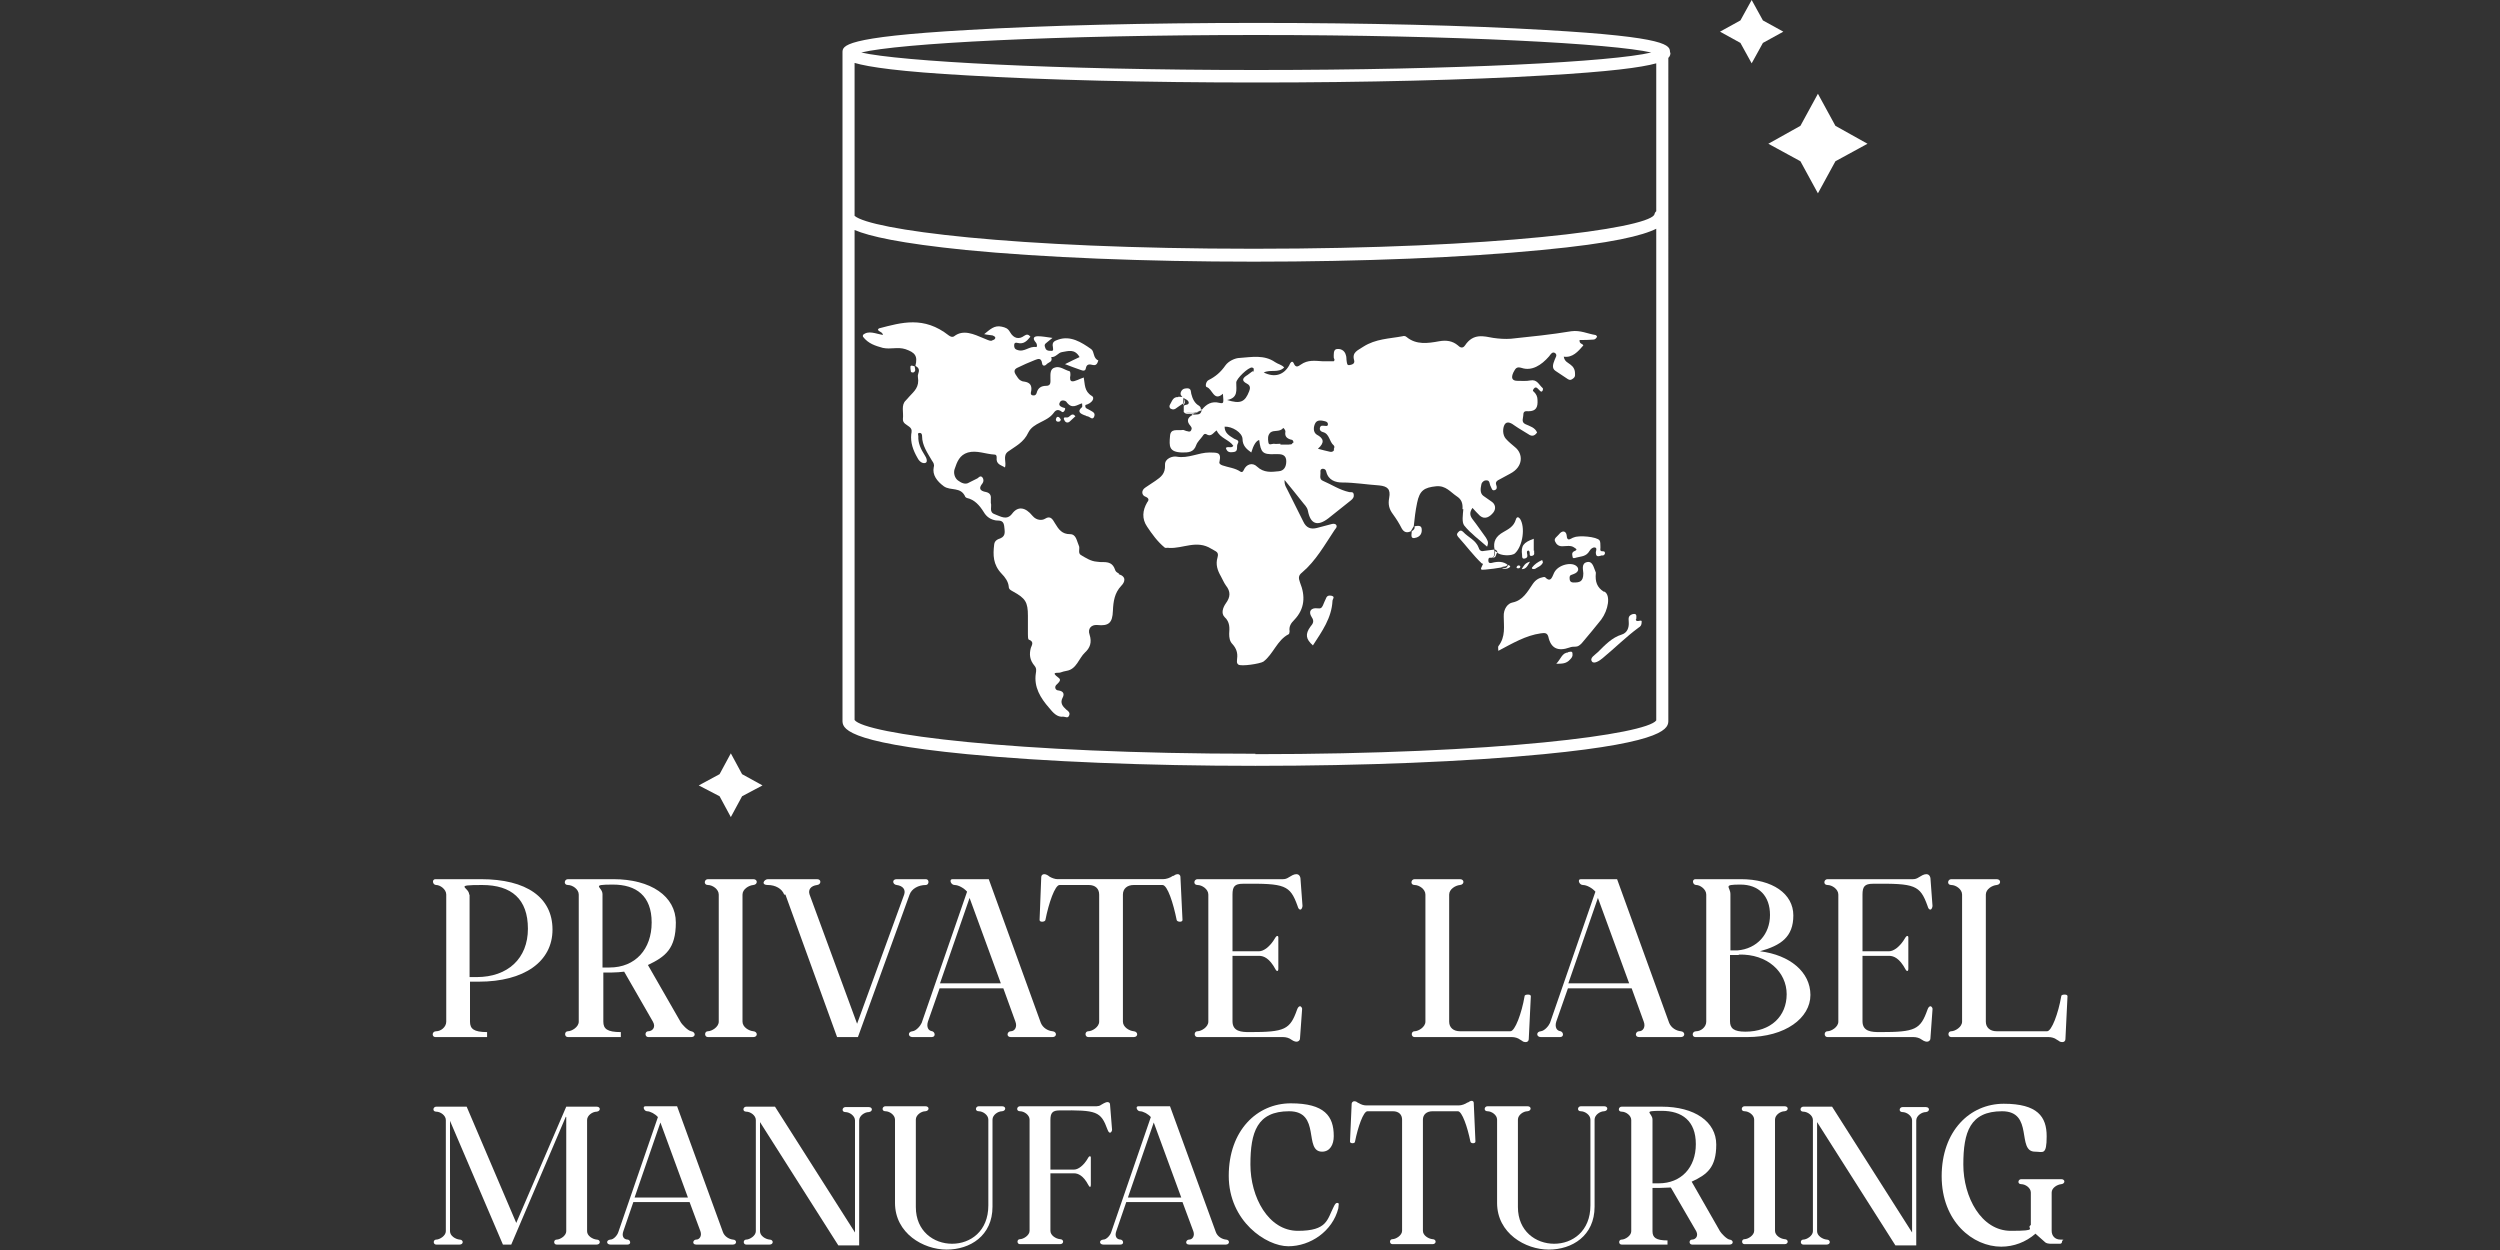 <?xml version="1.0" encoding="UTF-8"?>
<svg xmlns="http://www.w3.org/2000/svg" version="1.1" viewBox="0 0 600 300">
  <rect x="0" y="0" width="600" height="300" fill="#333333" stroke="none"/>
  <defs>
    <style>
      .cls-1 {
        fill: #fff;
      }
    </style>
  </defs>
  <!-- Generator: Adobe Illustrator 28.6.0, SVG Export Plug-In . SVG Version: 1.2.0 Build 709)  -->
  <g>
    <g id="Layer_1">
      <g>
        <g>
          <path class="cls-1" d="M255.4,100.7c.2.7.8.9,1.3.5.5-.4.9-.9,1.4-1.3-.9-1.1-1.3.3-2,.3-.4,0-1-.2-.7.6Z"/>
          <path class="cls-1" d="M218.5,88c0,.3,0,.7.1,1.1,0,.3.4.3.6.3.7-.3.4-.9.3-1.5-.3,0-.9-.4-1,.1Z"/>
          <path class="cls-1" d="M253.4,100.6c0,.4.2.6.5.6.3,0,.6,0,.7-.5-.1-.2-.3-.5-.5-.6-.5-.2-.6.2-.7.6Z"/>
          <path class="cls-1" d="M219.6,87.8s0,0,0,0c0,0,0,0,0,0,0,0,0,0,0,0,0,0,0,0,0,0,0,0,0,0,0,0,0,0,0,0,0,0,0,0,0,0,0,0Z"/>
          <path class="cls-1" d="M268.5,137.6c-.5-.2-.8-.5-.9-.9-.5-1.5-1.5-1.8-2.8-1.8-.5,0-1.1,0-1.6-.1-1.4-.1-2.6-.9-3.8-1.6-.8-.5-.1-1.6-.5-2.3-.5-1.1-.6-2.7-2.1-2.7-1.9,0-2.7-1.1-3.6-2.6-.5-.8-1-2-2.4-1.1-.6.4-2,.5-3-.7-1.7-2.1-3.5-2.4-4.9-.5-1.3,1.7-2.8.6-4.2.1-1.4-.5-.6-1.8-.9-2.7,0-.3,0-.7,0-1,.1-.9-.3-1.4-1.1-1.6-1.7-.3-1.8-1-.9-2.1.3-.4.3-1,0-1.4-.5-.6-.9,0-1.2.2-.7.3-1.3.7-2,1-.9.6-1.9.1-2.7-.5-.8-.6-1.1-1.8-.8-2.7.6-1.8,1.2-3.4,3.2-4,2.1-.6,4.3.4,6.4.5.4,0,.5.3.5.7-.2,1.7,1.1,1.8,2,2.4.4-1.3-.6-2.8.7-3.8,1.8-1.3,3.8-2.2,4.9-4.6,1.2-2.4,4.4-2.5,6-4.6.4-.6,1-1.2,2-.4.3.3.7-.1.8-.5.2-.5-.3-.4-.5-.5-.5-.2-1.2-.5-.7-1.3.3-.6,1.2-.4,1.5-.1,1.4,2,2.6.7,3.8.4,0,0,0,0,0,0,0,.3.1.8,0,.9-1.3,1.1-.4,1.6.7,2,.2,0,.3.2.5.2.6,0,1.3,1.1,1.7.1.4-1-.5-1.2-1.1-1.6-.4-.3-1.2-.3-1-1.2,0,0,0,0,0,0,1.6-.4,2.4-1.7,1.5-2.2-1.8-1.1-1.6-2.8-1.9-4.4-.6.2-1,.4-1.5.6-1,.4-2.1.8-1.7-1.2,0-.3,0-.8-.2-.9-1.2-.3-2.3-1.3-3.5-.9-1.2.3-1.1,1.5-1.1,2.6,0,.8.2,1.8-1,1.8-1.2,0-2,.5-2.3,1.7-.1.4-.4.7-.9.6-.7-.1-.5-.7-.4-1.1.2-1.4-.4-2-1.6-2.2-.6,0-1.3-.4-1.6-.9-.4-.7-1.5-1.7-.2-2.4,1.4-.7,2.8-1.3,4.3-1.9.6-.2,1.5-.7,1.7.8.1.8.8.6,1.1.2.5-.5,1.5-.5,1.1-1.7,1.1.1,1.7-1.1,2.6-1.2,1.4-.2,3-.9,4.2,1.2-1.1.5-2.1,1-3.5,1.7,1.5.6,2.7,1,3.8,1.4.5.2,1.1.3,1.2-.4.2-1.1.9-1,1.7-.8.9.2,1.1-.5,1.3-1.1-1.3-.5-.9-2.1-1.7-2.7-2.4-1.7-5-3.3-7.9-2.3-.8.3-1.6.5-1.3,1.8,0,.4.3,1-.5.9-.4,0-.9,0-1.2-.4-.2-.5-.5-1,0-1.4.4-.3.8-.7,1.6-1.3-1.5-.2-2.5-.4-3.5-.4-1.1,0-1.3.6-.5,1.5.4.5.3,1.1.1,1.1-1.7-.3-2.8,1.3-4.5.7-.7-.2-.8-.6-.8-1.1,0-.7.4-.7.8-.6,1.5.4,2.3-.5,3.1-1.5-.5-.6-.9-.6-1.5-.2-1.2.9-2.5.7-3.4-.9-.5-.9-1.1-1.1-2-1.3-1.8-.4-2.8.7-4.2,1.8.9.2,1.5.2,2,.3.5.2,1,.5.4,1-.2.1-.5.2-.7.3-.6,0-1.2-.4-1.8-.6-2.4-1-4.9-2.2-7.1-.5-.4.3-.9.1-1.3-.2-6-4.7-11.3-3.1-16.7-1.7-.1,0-.2.2-.3.3.2.6,1.1.5,1.2,1.3-1.7-.3-3.5-1.2-4.8,0,0,.1,0,.3,0,.4,1.3,1.7,3,2.2,4.8,2.7,1.9.4,3.5-.3,5.4.3,2.3.8,3,1.6,2.4,4,1.6.9.4,1.8.6,2.7.4,2.4-.9,3.4-2,4.6-.3.3-.6.7-.9,1-1.2,1.1-.5,2.9-.7,4.4-.1,1.1.9,1.4,1.5,1.9.8.6.6,1.2.5,1.8-.2,2,.4,3.8,1.5,5.7.5,1,1.3,1.4,1.9,1.2.6-.2.3-1.2-.2-1.9-.9-1.4-1.6-2.9-1.5-4.5,0-.3-.3-.8.3-.8.5,0,.6.4.6.8,0,2.2,1.3,4,2.4,5.9.3.4.6.9.4,1.5-.4,1.9.8,3.4,2.4,4.6,1.7,1.2,4.1,0,5.2,2.6,0,0,.2.1.3.2,1.9.4,3.1,1.8,4.1,3.4.7,1.2,1.7,1.8,2.9,2,.7.1,1.8-.2,2,1.3.1,1.2.5,2.4-.9,3-.6.2-1.4.5-1.5,1.5-.3,2.5-.3,4.8,1.8,7,.8.8,1.6,1.9,1.7,3.1,0,.7.6.9,1.1,1.2,2.9,1.6,3.5,2.5,3.5,5.8,0,1.5,0,2.9,0,4.4,0,.4,0,1.2.2,1.3,1.4.5.7,1.4.5,2-.4,1.5-.3,2.9.9,4.3.5.6.4,1.2.3,1.8-.5,3.3,1.1,5.9,3.2,8.3.9,1.1,1.9,2.3,3.4,2.1.5,0,1.1.5,1.4-.3.3-.7-.3-1.1-.7-1.4-.9-.8-1.5-1.6-.9-2.8.4-.7.5-1.6-1-1.8-.7,0-1.1-.9-.3-1.5.4-.4,1.1-1,.4-1.5-2.2-1.6-.1-1.1.4-1.3.5-.2,1-.3,1.5-.4,2.4-.4,2.9-3,4.4-4.4,1.2-1.1,1.7-2.4,1.1-4.3-.5-1.4.4-2.4,1.8-2.3,2.8.3,3.7-.5,3.8-3.4.1-2.3.4-4.3,2-6,.9-.9,1.3-2.2-.6-2.8Z"/>
          <path class="cls-1" d="M351.2,122.2c-.1,1.3-.4,3.1.2,3.9,1.5,1.9,3.6,3.4,5.5,5.1.5-1.2,0-1.6-.3-2.2-1.1-1.5-2.1-3-3.2-4.4-.6-.8-.8-1.6,0-2.7.6.7,1.2,1.3,1.8,1.9,1.2,1,2.4.2,3.2-.8.7-.9.5-2-.4-2.6-.7-.5-1.3-.9-2-1.4-.8-.6-.7-1.7-.5-2.6,0-.4.4-1,1-1.1,1.2-.2.9.9,1.3,1.5.2.4.3,1.1,1,.8.5-.2.5-.7.3-1.2-.3-.8.3-1.1.9-1.4.8-.4,1.6-.9,2.4-1.3,3.3-1.7,3.1-4.8,1.3-6.3-.8-.7-1.6-1.3-2.3-2.1-.8-.9-.8-2.5-.3-3.4.6-1,1.7-.3,2.5.3,1,.7,2.1,1.3,3.2,2,.7.5,1.4.6,2.1-.4-.5-1.2-1.7-1.5-2.8-2-1.1-.5-.5-1.5-.5-2.3,0-1,.8-.8,1.2-.8,1.9,0,2.3-1,2.2-2.7,0-.8-.3-1.4-.8-1.9-.2-.2-.5-.3-.1-.8.3-.4.6-.4.9-.1.2.2.4.4.6.6.2.2.4.3.6,0,.1-.2.2-.6,0-.7-.9-.8-1.3-2.1-2.9-1.8-1,.2-2,.1-3.1.1-1.3,0-1.6-.7-1-2,.5-.9.7-1.5,2-1.1,2.4.8,4.7-.6,6.6-2.8.3-.4.8-1.3,1.5-.7.5.5,0,1-.2,1.6-.4,1-.7,2,.2,2.6,1,.7,2,1.3,3,2,.5.3.8.2,1.3-.2.5-.4.4-.7.4-1.2,0-.9-.4-1.6-1.1-2.1-.6-.5-1.4-.7-1.6-1.9,2.1.3,3.4-1.2,4.7-2.7-.2-.5-1-.3-.9-1.3,1.1,0,2.2,0,3.3-.1.4,0,.7-.3.9-.7,0,0-.2-.4-.4-.4-1.9-.3-3.6-1.2-5.8-.9-4.8.8-9.7,1.3-14.5,1.8-1.4.1-2.8,0-4.2-.2-2.3-.4-4.8-1.2-6.8,1.8-.6.9-1.3.4-1.7,0-1.3-1.1-2.8-1.3-4.5-1-2.7.5-5.5.9-7.8-1-.3-.3-.7-.3-1-.2-3.2.6-6.4.6-9.4,2.5-1.3.9-2.8,1.3-2.2,3.3.2.8-.5,1-1,1.1-.8.2-.7-.5-.8-.9-.1-.5,0-1-.2-1.5-.3-1.2-1.4-1.6-2.3-1.4-.7.2-.6,1.3-.6,2,0,.3.4.5,0,.9-.9,0-1.8,0-2.7,0-1.8-.1-3.5-.4-5.2.8-.6.4-1.2.9-1.7-.3-.4-.9-.9,0-1.1.5-1.3,2.3-3.5,3-6.1,1.7,1.6-.8,3.5.2,4.9-1.2-.6-.7-1.5-.8-2.2-1.3-2.6-1.8-5.6-1.2-8.4-1-1.2,0-2.8.8-3.5,1.8-1.1,1.6-2.4,2.7-4,3.5-.7.3-.9,1.6-.5,1.7,1.4.4,1.7,3.6,3.9,1.6.2,2.3.2,2.4-.8,2.2-1.9-.5-3.2.3-4.3,1.7,0-.2,0-.2-.2-.2,0,0,0,0,0,0-.2.2-.3.4-.5.5.2,0,.5-.2.7-.3,0,0,0,0,0,0-.2,1.5-1.4.9-2.2,1.2-1.2.6-1.5,1.5-.5,2.6.3.4.4.6.2,1-.2.5-.6.4-.9.3-.4,0-.9-.4-1.2-.3-1.2.2-2.9-.5-3,1.5-.2,2.4-.3,3.8,2.9,3.9,1.5,0,2.8,0,3.4-1.8.3-.8,1-1.4,1.5-2.1.2-.3.4-.7.9-.5,1.2.8,1.7-.4,2.5-.9.8,1.9,3,2.2,4,3.7-.5.7-1.2,0-1.8.5.3,1.1,1,1.1,1.8,1,1.3-.1.7-1.3,1-1.9.6-1-.3-1-.8-1.3-1.1-.7-2.3-1.3-2.3-2.9,1.8-.1,4.2,1.4,4.3,2.9,0,1.7,1,2.5,2.1,3.3q.8-2.7,1.9-3c.4,3,.8,3.5,3.7,3.4.3,0,.6,0,.9,0,1.1,0,1.9.4,1.9,1.7,0,1.4-.6,2.3-1.8,2.4-1.8.2-3.6.4-5.2-1.1-1.1-1.1-2.6-.6-3.2.8-.2.5-.5.6-.8.4-1.3-.9-2.9-1-4.3-1.5-.6-.2-.9-.5-.7-1,.5-2.4-.9-2-2.4-2.1-2.7,0-5.1,1.5-7.9,1-.9-.2-2.9.4-2.8,2,.1,2.1-1,2.9-2.3,3.8-.8.5-1.6,1.1-2.4,1.6-1.1.7-.9,1.9,0,2.2,1.2.5.6,1.1.4,1.4-1.1,1.9-1.3,3.9,0,5.8,1.2,1.8,2.5,3.6,4.2,5,.2.2.7,0,1.1.1,3.3.2,6.6-2,10.1.2,1.1.7,1.9.7,1.5,2.1-.5,1.7,0,3.1.8,4.5.4.7.7,1.5,1.2,2.2,1.2,1.5,1.1,2.8,0,4.3-.7,1-1.2,2.4-.3,3.3,1.3,1.2,1.2,2.6,1.1,4,0,.9.1,1.8.8,2.5.9,1,1.3,2.1,1.1,3.5,0,.5-.2,1,.3,1.4.7.5,5.2-.2,6-.7,2.4-1.8,3.3-5.2,6.1-6.6.1,0,.2-.5.2-.7-.2-1.2.4-2,1.1-2.7,2.6-2.7,2.7-5.8,1.4-9-.4-1.1-.4-1.7.5-2.4,3.3-2.8,5.4-6.6,7.8-10.2.2-.3.7-.7.4-1.2-.3-.4-.8-.3-1.2-.2-1.1.3-2.3.6-3.4.9-1.5.4-2.6,0-3.3-1.5-1.2-2.5-2.5-4.9-3.7-7.4-.3-.7-.9-1.3-.8-2.6,1.6,1.9,2.9,3.6,4.2,5.2.5.7,1.2,1.2,1.4,2.2.6,3.2,2.3,3.8,4.9,1.8,1.8-1.4,3.6-2.9,5.4-4.3.5-.4.8-.8.7-1.4-.1-.8-.7-.5-1.1-.6-2.3-.5-4.2-1.8-6.3-2.7-1-.4-.5-1.4-.6-2.2,0-.3,0-.6.5-.7.5,0,.8.2.9.7.5,2.1,2.3,2.6,3.8,2.6,3,0,5.9.5,8.9.7,2,.2,2.8.9,2.4,3-.3,1.6,0,2.7.9,3.9.8,1.1,1.5,2.2,2.1,3.4.5.9,1.2,1.2,2.2.7.2-.4.5-.8.7-1.2.2-1.9.4-3.7.8-5.6.6-3,1.7-3.7,4.6-4,2.3-.2,3.4,1.4,4.9,2.4,1.1.7,1.5,1.6,1.4,3.1ZM300.6,89.1c-.4.3-.8.6-1.2.9-1,.6-1.7,1.3-.1,2.1.8.4.8,1.1.5,1.8-1,2.6-2.1,3.1-5.3,2.1,2.7-.5,2.2-2.4,2.2-4.2,0-.9,2.9-3.7,3.8-3.6.1,0,.4.2.4.3,0,.2,0,.6-.1.7ZM310.2,106.3c-.1.5-.6.3-.9.4-.7,0-1.3,0-2,0,0,0,0-.1,0-.2-.5,0-1.1.1-1.6,0-.5,0-1.2.5-1.3-.4-.1-.8-.2-1.6.5-2.3.9-.7,2.2,0,3.1-1.1,0,0,.5.4.5.9-.2,1.1.3,1.6,1.3,1.9.4,0,.7.3.6.8ZM320.2,108c-.3.5-.7.5-1.1.4-.9-.2-1.7-.4-2.8-.7,1.7-1.5,1.4-2.5-.3-3.4-.9-.6-.8-1.9-.3-2.8.5-.8,1.5-.6,2.3-.4.4.1.7.3.7.7,0,.6-.5.4-.8.4-.4,0-.9-.2-1.1.4-.2.7.3,1,.7,1.1,1.6.4,1.5,2.3,2.6,3.2.2.2.2.5,0,.9Z"/>
          <path class="cls-1" d="M384.9,142c-1.6-1-2.1-2.4-1.9-4.4,0,0,0-.1,0-.2-.5-1.1-.7-2.8-2.1-2.5-1.5.3-.9,2-.9,2.7,0,2.1-1,2.2-2.3,2.2-.8,0-1-.4-1-1.1,0-.8.5-.7.9-.9.6-.2,1.4-.7,1.1-1.5-.8-1.6-4.3-1-5.5.8-.6.8-.8,3.1-2.4,1.4,0,0-.2,0-.4,0-1,.2-1.8.6-2.5,1.6-1.3,1.9-2.4,4-4.9,4.5-1.1.2-2.2,1.5-2.1,3.4,0,2.3.5,4.8-1.3,7.1-.1.2,0,.6,0,1.1,3.4-1.8,6.6-3.7,10.2-4.2.9-.1,1.5-.2,1.8.8.6,2.8,2.3,3.6,5.1,2.6.5-.2,1-.2,1.4-.2.6,0,1-.3,1.5-.8,1.6-1.9,3.2-3.8,4.7-5.7,1.7-2.3,2.3-5.8.8-6.7Z"/>
          <path class="cls-1" d="M359.3,132.6c.8.8,3.5.9,4.3.2,1.9-1.8,2.5-6.3,1.2-8.3-.4-.5-.8-.5-1,.2-.5,1.7-1.8,2.3-3,3-1.8,1-2.5,2.3-2.1,4.2.4,0,.6.3.7.7Z"/>
          <path class="cls-1" d="M377.6,129c-.7.3-1.5,1.1-1.6-.5-.1-1-1-1.4-1.9-.2-.4.5-1.2.9-.9,1.6.3.7.8,1.2,1.7,1.2,1,0,2.1-.3,2.9.3.4.3,1,.5,0,.9-.6.3-.5.8-.4,1.2,0,.7.6.4,1,.3,1.1-.3,2.3-.2,3.1-1.6.3-.5.8-.9,1.3-.8.5.1.3.7.2,1.1,0,1,.3,1.2,1.4.8,0,0,.6.2.8-.5,0-.5-.3-.5-.7-.5-.7,0-.3-.8-.4-1.2,0-.5,0-1.1-.2-1.4-.6-.9-5.1-1.3-6.2-.7Z"/>
          <path class="cls-1" d="M319.7,143c-.6-.1-1.2-.2-1.5.7-.2.5-.5,1-.7,1.6-.3.6-.5.8-1.3.7-1.5-.2-2.3.7-1.4,2.1.7,1,.3,1.6-.3,2.3-1.3,1.8-1.1,3,.6,4.5,2.2-3.4,4.5-6.6,4.7-10.7,0-.4.7-1-.2-1.2Z"/>
          <path class="cls-1" d="M361.9,135.6c-1.1-.9-2.4-.9-3.9-.5-.5.1-.8,0-.8-.6,0-1,.6-.5,1-.7.7-.6.4-1.2.4-1.9-.8.1-1.6.2-2.3.3-.7.2-1.2,0-1.4-.7-.7-1.9-2.5-2.5-3.7-3.8-.3-.3-.7-.6-1.2,0-.6.6-.2.9,0,1.2,1.9,2.1,3.6,4.4,5.6,6.3.1.1.5,0,.2.4-.6,1.2-.5,1.2.7,1.1,1.3-.1,2.6-.3,3.8-.5.5-.4,1.2,0,1.5-.7Z"/>
          <path class="cls-1" d="M392.7,148.6c0-.6.3-1.5-.9-1.2-1.2.4-.9,1.2-.9,1.9.1,1.4-.4,2.6-1.7,3-2.3.7-4,2.5-5.7,4.2-.7.7-2.1,1.4-1.4,2.3.5.6,1.8-.2,2.6-.9,2.9-2.4,5.6-5.1,8.6-7.3.3-.2.7-.4.7-1.4.1-.7-1.4.4-1.4-.6Z"/>
          <path class="cls-1" d="M288.2,98.3s0,0,0,0c0-.3,0-.6-.4-.9-1.1-.6-1.6-1.7-1.9-2.9-.1-.5,0-1.2-.8-1.3-.6,0-1.2,0-1.6.7-.4.8,0,1.1.5,1.6,0,0,0,0,0,0,.5.3,1.2.5,1.3,1.1,0,.8-1,.3-1.2.9,0,0,0,0,0,0,0,.5,0,.9,0,1.4,1.4.2,2.9.5,4.1-.5Z"/>
          <path class="cls-1" d="M368.1,132.2c0-1,0-1.9,0-2.9-2.5.9-3.1,1.7-2.8,3.9,0,.5,0,1.1.8.8.6-.2.5-.7.4-1.1,0-.3-.2-.6.3-.8,0,0,.2.2.3.3.1.4-.2,1.2.6,1,.8-.2.4-.8.5-1.3Z"/>
          <path class="cls-1" d="M282.8,95.3c-1.3-.1-1.5,1-2,1.8-.2.3-.2.8.2,1,.9.5,1.4-.3,2.1-.7.3-.2.6-.4.9-.6,0-.5,0-1,0-1.5-.4,0-.8-.1-1.2-.1Z"/>
          <path class="cls-1" d="M376.4,156.6c-1.5,0-1.8,1.6-2.9,2.7,1.4,0,2.4,0,3.3-1,.4-.4.7-.8.6-1.4,0-.8-.7-.4-1.1-.4Z"/>
          <path class="cls-1" d="M338.8,127.4c.1.7-.6,2.2,1.2,1.6,1.1-.4,1.3-1.3,1.2-2.1-.1-.9-1-.7-1.7-.6.1.6-.2.9-.7,1.2Z"/>
          <path class="cls-1" d="M368.3,136.6c.7-.5,1.6-.7,2-1.6-.1-.2,0-.7-.4-.5-.8.4-1.6.9-2.2,1.7-.2.3.3.5.6.3Z"/>
          <path class="cls-1" d="M286.7,99.2c-.8.1-1.8-.3-2.6-.4.5,1,1.6.1,2.2.8.1-.2.3-.3.5-.4Z"/>
          <path class="cls-1" d="M287.7,98.8c-.3.1-.7.3-1,.4.4,0,.7-.2,1-.4Z"/>
          <path class="cls-1" d="M284.2,95.8c.1.4.1.7-.2,1.1,0,.2,0,.4,0,.5h0c.2-.5.7-1,.2-1.6Z"/>
          <path class="cls-1" d="M284,95.4s0,0,0,0c0,0,0,0,0,0,0,0,0,0,0,0Z"/>
          <path class="cls-1" d="M284,95.4c0,0,0,.2,0,.2,0,0,0,0,.1.1,0-.1-.1-.3-.2-.4,0,0,0,0,0,0,0,0,0,0,0,0Z"/>
          <path class="cls-1" d="M365.2,136.6c1.1,0,1.4-.8,2-1.8-1.2.3-1.5,1-2,1.8Z"/>
          <path class="cls-1" d="M358.6,131.9s0,0,0,0c0,0,0,0,0,0,0,0,0,0,0,0Z"/>
          <path class="cls-1" d="M358.6,131.9s0,0,0,0c0,0,0,0,0,0,0,0,0,0,0,0Z"/>
          <path class="cls-1" d="M358.6,131.9s0,0,0,0c0,0,0,0,0,.1,0,0,0,0,0-.1h0Z"/>
          <path class="cls-1" d="M358.7,132.2c.2.6.2,1.2-.5,1.6,1,.2.7-.9,1.2-1.2-.2-.1-.5-.2-.6-.4Z"/>
          <path class="cls-1" d="M358.7,132.1s0,0,0,0c0,0,0,0,0-.1,0,0,0,0,0,0Z"/>
          <path class="cls-1" d="M360.4,136.3c.5.3,1.2.3,1.7,0,.7-.4.2-.6-.2-.7-.3,1.1-1,.6-1.5.7Z"/>
          <path class="cls-1" d="M363.9,136.2c0,0,.2.2.4.2.2,0,.5,0,.6-.4,0,0-.2-.3-.3-.3-.3,0-.6.1-.6.5Z"/>
        </g>
        <g>
          <path class="cls-1" d="M116.9,248.9h-12.4c-.9,0-.9-1.4.2-1.4s2.4-1,2.4-2.3v-30.5c0-1.3-1.5-2.3-2.4-2.3s-1.1-1.4-.2-1.4h10.9c11,0,17.2,4.4,17.2,12.1s-6.8,12.5-17.7,12.5h-2.1v9.6c0,1.7.9,2.5,4.1,2.5v1.2ZM112.7,214.7v19.8h1.7c7.5,0,12.3-4.5,12.3-11.6s-3.9-10.5-11-10.5-3.1.5-3.1,2.3Z"/>
          <path class="cls-1" d="M148.8,248.9h-12.5c-.9,0-.9-1.4,0-1.4s2.6-1,2.6-2.3v-30.5c0-1.3-1.5-2.3-2.6-2.3s-.9-1.4,0-1.4h10.9c9,0,15,4.1,15,10.4s-2.5,8.2-6.7,10.2l7.8,13.6c.3.6,1.8,2.2,2.6,2.3,1.1.2,1.1,1.4,0,1.4h-10.3c-.9,0-.9-1.4,0-1.4s1.9-.9,1.1-2.3l-6.9-12c-.9.1-1.9.2-2.9.2h-2.1v11.8c0,1.7.9,2.5,4.2,2.5v1.2ZM144.6,214.7v17.5h1.7c6.2,0,10.1-4.4,10.1-10.8s-3.7-9.1-9.3-9.1-2.5.5-2.5,2.3Z"/>
          <path class="cls-1" d="M172.5,214.7c0-1.3-1.5-2.3-2.6-2.3s-.9-1.4,0-1.4h10.9c1.1,0,1.1,1.3,0,1.4-1.1.1-2.6,1-2.6,2.3v30.5c0,1.3,1.5,2.2,2.6,2.3,1.1.1,1.1,1.4,0,1.4h-10.9c-.9,0-.9-1.4,0-1.4s2.6-1,2.6-2.3v-30.5Z"/>
          <path class="cls-1" d="M188.2,214.7c-.5-1.4-2.1-2.3-3.9-2.3s-.9-1.4,0-1.4h11.8c1.1,0,1,1.3,0,1.4-1.5.2-2.2,1.1-1.8,2.3l11.4,31,11.3-31c.4-1.2-.3-2.1-1.8-2.3-1-.1-1.2-1.4,0-1.4h7c.9,0,.8,1.4,0,1.4-1.8,0-3.4.9-3.9,2.3l-12.4,34.2h-5l-12.4-34.2Z"/>
          <path class="cls-1" d="M223.6,247.5c.8,0,1.1,1.4,0,1.4h-4.6c-1.1,0-1.2-1.3,0-1.4.9-.1,1.9-1.3,2.2-2l10.9-31.5c-.8-.9-2.1-1.6-3-1.6s-1.4-1.4-.5-1.4h8.7l12.5,34.5c.5,1.2,1.7,1.9,2.8,2,1.1.1,1.1,1.4,0,1.4h-10c-1.2,0-.9-1.4,0-1.4s1.6-1,1.1-2.3l-2.9-8h-15.3l-2.8,8c-.4,1.3.1,2.3,1.2,2.3ZM232.7,215.5l-7.1,20.5h14.6l-7.5-20.5Z"/>
          <path class="cls-1" d="M283.8,220.8c0,.6-1.3.5-1.4,0-.8-4-2.2-8.4-3.4-8.4h-6.9c-1.6,0-2.6.9-2.6,2.3v30.5c0,1.3,1.5,2.2,2.6,2.3,1.1.1,1.1,1.4,0,1.4h-10.9c-.9,0-.9-1.4,0-1.4s2.6-1,2.6-2.3v-30.5c0-1.4-.9-2.3-2.5-2.3h-7c-1.1,0-2.6,4.3-3.4,8.4-.1.5-1.4.6-1.4,0l.4-10.3c0-.4.3-.7.7-.7s.7.2.9.3l.4.3c.5.3,1.3.6,1.9.6h25.3c.8,0,1.7-.3,2.4-.8h.2c.3-.3.7-.4,1-.4s.6.3.6.6l.5,10.4Z"/>
          <path class="cls-1" d="M287.4,248.9c-.9,0-.9-1.4,0-1.4s2.6-1,2.6-2.3v-30.5c0-1.3-1.5-2.3-2.6-2.3s-.9-1.4,0-1.4h20.5c.5,0,.9-.1,1.5-.5.5-.3,1.1-.7,1.7-.7s.9.4,1,.9l.5,6.7c0,.3-.2.9-.5.9s-.5-.2-.7-.9c-1.8-5-3-5.4-13.1-5.3-2,0-2.5.7-2.5,2.6v13.6h6.4c1,0,2.6-1,3.9-3.3.3-.5.7-.5.7,0v7.5c0,.7-.4.7-.7.1-1.4-2.6-2.8-3.2-3.9-3.2h-6.4v15.7c0,2.5,2.2,2.6,4.1,2.6,8.5,0,9.7-.6,11.4-5.4.2-.6.5-.8.7-.8.3,0,.6.5.5.8l-.5,6.9c0,.5-.4.8-.8.8s-.5-.1-.8-.2l-.5-.3c-.5-.4-1.3-.6-1.9-.6h-20.6Z"/>
          <path class="cls-1" d="M339.5,248.9c-.9,0-.9-1.4,0-1.4s2.6-1,2.6-2.3v-30.5c0-1.3-1.5-2.3-2.6-2.3s-.9-1.4,0-1.4h10.9c1.1,0,1.1,1.3,0,1.4-1.1.1-2.6,1-2.6,2.3v30.5c0,1.4,1,2.3,2.6,2.3h12.1c1.1,0,2.7-4.3,3.4-8.4,0-.3.4-.4.8-.4s.7.1.7.4l-.5,10.3c0,.4-.3.7-.7.7s-.7-.1-.9-.3l-.5-.3c-.5-.4-1.3-.6-1.9-.6h-23.5Z"/>
          <path class="cls-1" d="M374.4,247.5c.8,0,1.1,1.4,0,1.4h-4.6c-1.1,0-1.2-1.3,0-1.4.9-.1,1.9-1.3,2.2-2l10.9-31.5c-.8-.9-2.1-1.6-3-1.6s-1.4-1.4-.5-1.4h8.7l12.5,34.5c.5,1.2,1.7,1.9,2.8,2,1.1.1,1.1,1.4,0,1.4h-10c-1.2,0-.9-1.4,0-1.4s1.6-1,1.1-2.3l-2.9-8h-15.3l-2.8,8c-.4,1.3.1,2.3,1.2,2.3ZM383.5,215.5l-7.1,20.5h14.6l-7.5-20.5Z"/>
          <path class="cls-1" d="M409.5,214.7c0-1.3-1.5-2.3-2.4-2.3s-1.1-1.4-.2-1.4h10.9c7.6,0,12.6,3.5,12.6,8.7s-3,7.2-8,8.6c7.2.9,12.1,5,12.1,10.5s-6,10.1-15.2,10.1h-12.4c-.9,0-.9-1.4.2-1.4s2.4-1,2.4-2.3v-30.5ZM415.3,214.7v13.4h1.7c4.7-.4,7.8-3.9,7.8-8.5s-2.7-7.3-7.1-7.3-2.4.5-2.4,2.3ZM417.3,229.2h-2.1v15.9c0,1.7.9,2.5,3.7,2.5,6.1,0,9.9-3.7,9.9-9s-4.6-9.7-11.5-9.5Z"/>
          <path class="cls-1" d="M438.6,248.9c-.9,0-.9-1.4,0-1.4s2.6-1,2.6-2.3v-30.5c0-1.3-1.5-2.3-2.6-2.3s-.9-1.4,0-1.4h20.5c.5,0,.9-.1,1.5-.5.5-.3,1.1-.7,1.7-.7s.9.4,1,.9l.5,6.7c0,.3-.2.9-.5.9s-.5-.2-.7-.9c-1.8-5-3-5.4-13.1-5.3-2,0-2.5.7-2.5,2.6v13.6h6.4c1,0,2.6-1,3.9-3.3.3-.5.7-.5.7,0v7.5c0,.7-.4.7-.7.1-1.4-2.6-2.8-3.2-3.9-3.2h-6.4v15.7c0,2.5,2.2,2.6,4.2,2.6,8.5,0,9.7-.6,11.4-5.4.2-.6.5-.8.7-.8.3,0,.6.5.5.8l-.5,6.9c0,.5-.4.8-.8.8s-.5-.1-.8-.2l-.5-.3c-.5-.4-1.3-.6-1.9-.6h-20.6Z"/>
          <path class="cls-1" d="M468.3,248.9c-.9,0-.9-1.4,0-1.4s2.6-1,2.6-2.3v-30.5c0-1.3-1.5-2.3-2.6-2.3s-.9-1.4,0-1.4h10.9c1.1,0,1.1,1.3,0,1.4-1.1.1-2.6,1-2.6,2.3v30.5c0,1.4,1,2.3,2.6,2.3h12.1c1.1,0,2.7-4.3,3.4-8.4,0-.3.4-.4.8-.4s.7.1.7.4l-.5,10.3c0,.4-.3.7-.7.7s-.7-.1-.9-.3l-.5-.3c-.5-.4-1.3-.6-1.9-.6h-23.5Z"/>
          <path class="cls-1" d="M135.8,268l-13.1,30.7h-2l-12.7-29.7v26.5c0,1.1,1.3,1.9,2.3,2,1,0,1,1.2,0,1.2h-5.6c-.8,0-.8-1.2,0-1.2s2.3-.9,2.3-2v-26.7c0-1.1-1.3-2-2.3-2s-.8-1.2,0-1.2h7.3l11.9,27.9,12-27.9h7.3c1,0,1,1.1,0,1.2-1,0-2.3.9-2.3,2v26.7c0,1.1,1.3,1.9,2.3,2,1,0,1,1.2,0,1.2h-9.6c-.8,0-.8-1.2,0-1.2s2.3-.9,2.3-2v-27.4Z"/>
          <path class="cls-1" d="M150.6,297.5c.7,0,1,1.2,0,1.2h-4.1c-1,0-1.1-1.1,0-1.2.8,0,1.7-1.1,1.9-1.8l9.5-27.6c-.7-.8-1.9-1.4-2.6-1.4s-1.2-1.2-.4-1.2h7.6l11,30.2c.4,1.1,1.5,1.7,2.4,1.8,1,0,1,1.2,0,1.2h-8.8c-1.1,0-.8-1.2,0-1.2s1.4-.9,1-2l-2.6-7h-13.5l-2.4,7c-.4,1.1,0,2,1.1,2ZM158.5,269.4l-6.2,18h12.8l-6.6-18Z"/>
          <path class="cls-1" d="M182.4,269.1v26.4c0,1.1,1.3,1.9,2.3,2,1,0,1,1.2,0,1.2h-5.6c-.8,0-.8-1.2,0-1.2s2.3-.9,2.3-2v-26.7c0-1.1-1.3-2-2.3-2s-.8-1.2,0-1.2h6.9l19.2,30.2v-26.9c0-1.1-1.3-2-2.3-2s-.8-1.2,0-1.2h5.6c1,0,1,1.1,0,1.2-1,0-2.3.9-2.3,2v30h-5l-18.8-29.6Z"/>
          <path class="cls-1" d="M214.8,268.7c0-1.1-1.3-2-2.3-2s-.8-1.2,0-1.2h9.6c1,0,1,1.1,0,1.2-1,0-2.3.9-2.3,2v21c0,5.8,4.3,8.8,8.7,8.8s8.7-3,8.7-9.2v-20.6c0-1.1-1.3-2-2.3-2s-.8-1.2,0-1.2h5.6c1,0,1,1.1,0,1.2-1,0-2.3.9-2.3,2v20.9c0,7-5.4,10.3-11,10.3s-12.4-3.9-12.4-11.2v-20.1Z"/>
          <path class="cls-1" d="M266.9,271.1c0,.5-.6,1.4-1.1,0-1.6-4.4-2.6-4.7-11.5-4.6-1.7,0-2.2.6-2.2,2.3v11.9h5.7c.9,0,2.3-.9,3.4-2.9.2-.4.6-.4.6,0v6.6c0,.6-.3.6-.6,0-1.2-2.3-2.5-2.8-3.4-2.8h-5.7v13.8c0,1.1,1.3,1.9,2.3,2,1,0,1,1.2,0,1.2h-9.6c-.8,0-.8-1.2,0-1.2s2.3-.9,2.3-2v-26.7c0-1.1-1.3-2-2.3-2s-.8-1.2,0-1.2h18.4c.3,0,.8-.1,1-.3l.7-.4c.2-.1.6-.3.9-.3s.6.2.6.5l.5,6.2Z"/>
          <path class="cls-1" d="M268.9,297.5c.7,0,1,1.2,0,1.2h-4.1c-1,0-1.1-1.1,0-1.2.8,0,1.7-1.1,1.9-1.8l9.5-27.6c-.7-.8-1.9-1.4-2.6-1.4s-1.2-1.2-.4-1.2h7.6l11,30.2c.4,1.1,1.5,1.7,2.4,1.8,1,0,1,1.2,0,1.2h-8.8c-1.1,0-.8-1.2,0-1.2s1.4-.9,1-2l-2.6-7h-13.5l-2.4,7c-.4,1.1,0,2,1.1,2ZM276.9,269.4l-6.2,18h12.8l-6.6-18Z"/>
          <path class="cls-1" d="M320.1,272.7c0,2-.9,3.7-2.8,3.7-4.5,0-.2-9.7-7.9-9.7s-9.3,5-9.3,12.8,4.3,15.9,11.4,15.9,7-2.7,8.6-5.8c.3-.6.5-.9.8-.9s.4.1.4.3,0,.2-.1,1c-1.4,5.5-6.7,9.1-12,9.1s-14.3-6-14.3-16.9,6.8-17.4,14.9-17.4,10.3,3.1,10.3,7.8Z"/>
          <path class="cls-1" d="M354.1,274c0,.5-1.1.5-1.2,0-.7-3.5-2-7.3-3-7.3h-6.1c-1.4,0-2.3.8-2.3,2v26.7c0,1.1,1.3,1.9,2.3,2,1,0,1,1.2,0,1.2h-9.6c-.8,0-.8-1.2,0-1.2s2.3-.9,2.3-2v-26.7c0-1.2-.8-2-2.2-2h-6.1c-1,0-2.3,3.8-3,7.3,0,.5-1.2.5-1.2,0l.4-9.1c0-.3.3-.6.6-.6s.6.1.8.3l.4.2c.5.3,1.1.5,1.7.5h22.2c.7,0,1.5-.3,2.1-.7h.1c.3-.2.6-.4.9-.4s.5.2.5.5l.4,9.1Z"/>
          <path class="cls-1" d="M359.3,268.7c0-1.1-1.3-2-2.3-2s-.8-1.2,0-1.2h9.6c1,0,1,1.1,0,1.2-1,0-2.3.9-2.3,2v21c0,5.8,4.3,8.8,8.7,8.8s8.7-3,8.7-9.2v-20.6c0-1.1-1.3-2-2.3-2s-.8-1.2,0-1.2h5.6c1,0,1,1.1,0,1.2-1,0-2.3.9-2.3,2v20.9c0,7-5.4,10.3-11,10.3s-12.4-3.9-12.4-11.2v-20.1Z"/>
          <path class="cls-1" d="M400.2,298.7h-11c-.8,0-.8-1.2,0-1.2s2.3-.9,2.3-2v-26.7c0-1.1-1.3-2-2.3-2s-.8-1.2,0-1.2h9.6c7.9,0,13.1,3.6,13.1,9.1s-2.2,7.2-5.9,8.9l6.8,11.9c.3.5,1.6,1.9,2.3,2,1,.1,1,1.2,0,1.2h-9c-.8,0-.8-1.2,0-1.2s1.6-.8,1-2l-6.1-10.5c-.8,0-1.7.1-2.6.1h-1.8v10.4c0,1.5.8,2.2,3.6,2.2v1.1ZM396.6,268.7v15.3h1.5c5.4,0,8.9-3.8,8.9-9.4s-3.3-8-8.2-8-2.2.4-2.2,2.1Z"/>
          <path class="cls-1" d="M421,268.7c0-1.1-1.3-2-2.3-2s-.8-1.2,0-1.2h9.6c1,0,1,1.1,0,1.2-1,0-2.3.9-2.3,2v26.7c0,1.1,1.3,1.9,2.3,2,1,0,1,1.2,0,1.2h-9.6c-.8,0-.8-1.2,0-1.2s2.3-.9,2.3-2v-26.7Z"/>
          <path class="cls-1" d="M436.1,269.1v26.4c0,1.1,1.3,1.9,2.3,2,1,0,1,1.2,0,1.2h-5.6c-.8,0-.8-1.2,0-1.2s2.3-.9,2.3-2v-26.7c0-1.1-1.3-2-2.3-2s-.8-1.2,0-1.2h6.9l19.2,30.2v-26.9c0-1.1-1.3-2-2.3-2s-.8-1.2,0-1.2h5.6c1,0,1,1.1,0,1.2-1,0-2.3.9-2.3,2v30h-5l-18.8-29.6Z"/>
          <path class="cls-1" d="M488.5,296.1c-2.3,2-5.2,3.1-8.2,3.1-6.8,0-14.3-6-14.3-16.9s6.8-17.4,14.9-17.4,10.3,3.1,10.3,7.8-.9,3.7-2.8,3.7c-4.5,0-.2-9.7-7.9-9.7s-9.3,5-9.3,12.8,4.3,15.9,11.4,15.9,3.5-.6,4.8-1.4v-7.8c0-1.1-1.3-2-2.3-2s-.8-1.2,0-1.2h9.6c1,0,1,1.1,0,1.2s-2.3.9-2.3,2v9.2c0,1.2.8,2.1,2.1,2.1s.4.1.4.4h0c0,.4-.2.6-.5.6h-2.4c-.3,0-.8-.1-1.1-.3l-2.6-2.3Z"/>
        </g>
        <polygon class="cls-1" points="172.7 185.8 175.4 180.8 178.1 185.8 183 188.5 178.1 191.1 175.4 196.1 172.7 191.1 167.7 188.5 172.7 185.8"/>
        <polygon class="cls-1" points="417.7 4.9 420.4 0 423.1 4.9 428 7.6 423.1 10.3 420.4 15.2 417.7 10.3 412.8 7.6 417.7 4.9"/>
        <polygon class="cls-1" points="432.1 30.2 436.3 22.5 440.5 30.2 448.2 34.5 440.5 38.7 436.3 46.4 432.1 38.7 424.4 34.5 432.1 30.2"/>
        <path class="cls-1" d="M400.8,12.6c0-1.7,0-3.7-30-5.4-18.5-1.1-43.1-1.7-69.3-1.7s-50.8.6-69.3,1.7c-30,1.7-30,3.8-30,5.4s0,0,0,0,0,0,0,0v160.3c0,1.7,0,5.2,29.9,8.1,18.5,1.8,43.1,2.8,69.2,2.8s50.7-1,69.2-2.8c29.9-2.9,29.9-6.4,29.9-8.1V14.2c0,0,0-.2,0-.3.5-.5.5-.9.5-1.3ZM301.5,8.4c48.7,0,85.7,2.1,94.8,4.2-9.1,2.2-46.1,4.2-94.8,4.2s-85.7-2.1-94.8-4.2c9.1-2.2,46.1-4.2,94.8-4.2ZM301.3,180.9c-58.5,0-93.8-4.8-96.2-8.1V55.2c3.5,1.5,10.9,3.2,26.7,4.8,18.5,1.8,43,2.8,69.1,2.8s50.6-1,69.1-2.8c17-1.6,24.3-3.5,27.5-5.1v118c-2.4,3.3-37.7,8.1-96.2,8.1ZM397.5,50.7c-.3.2-.4.6-.5.9-2.3,3.3-37.6,8.1-96.1,8.1s-92-4.6-95.8-7.9V15.1c3.4,1,10.8,2.1,27.1,3,18.5,1.1,43.1,1.7,69.3,1.7s50.8-.6,69.3-1.7c15.6-.9,23.1-1.9,26.7-2.9v35.5Z"/>
      </g>
    </g>
  </g>
</svg>
